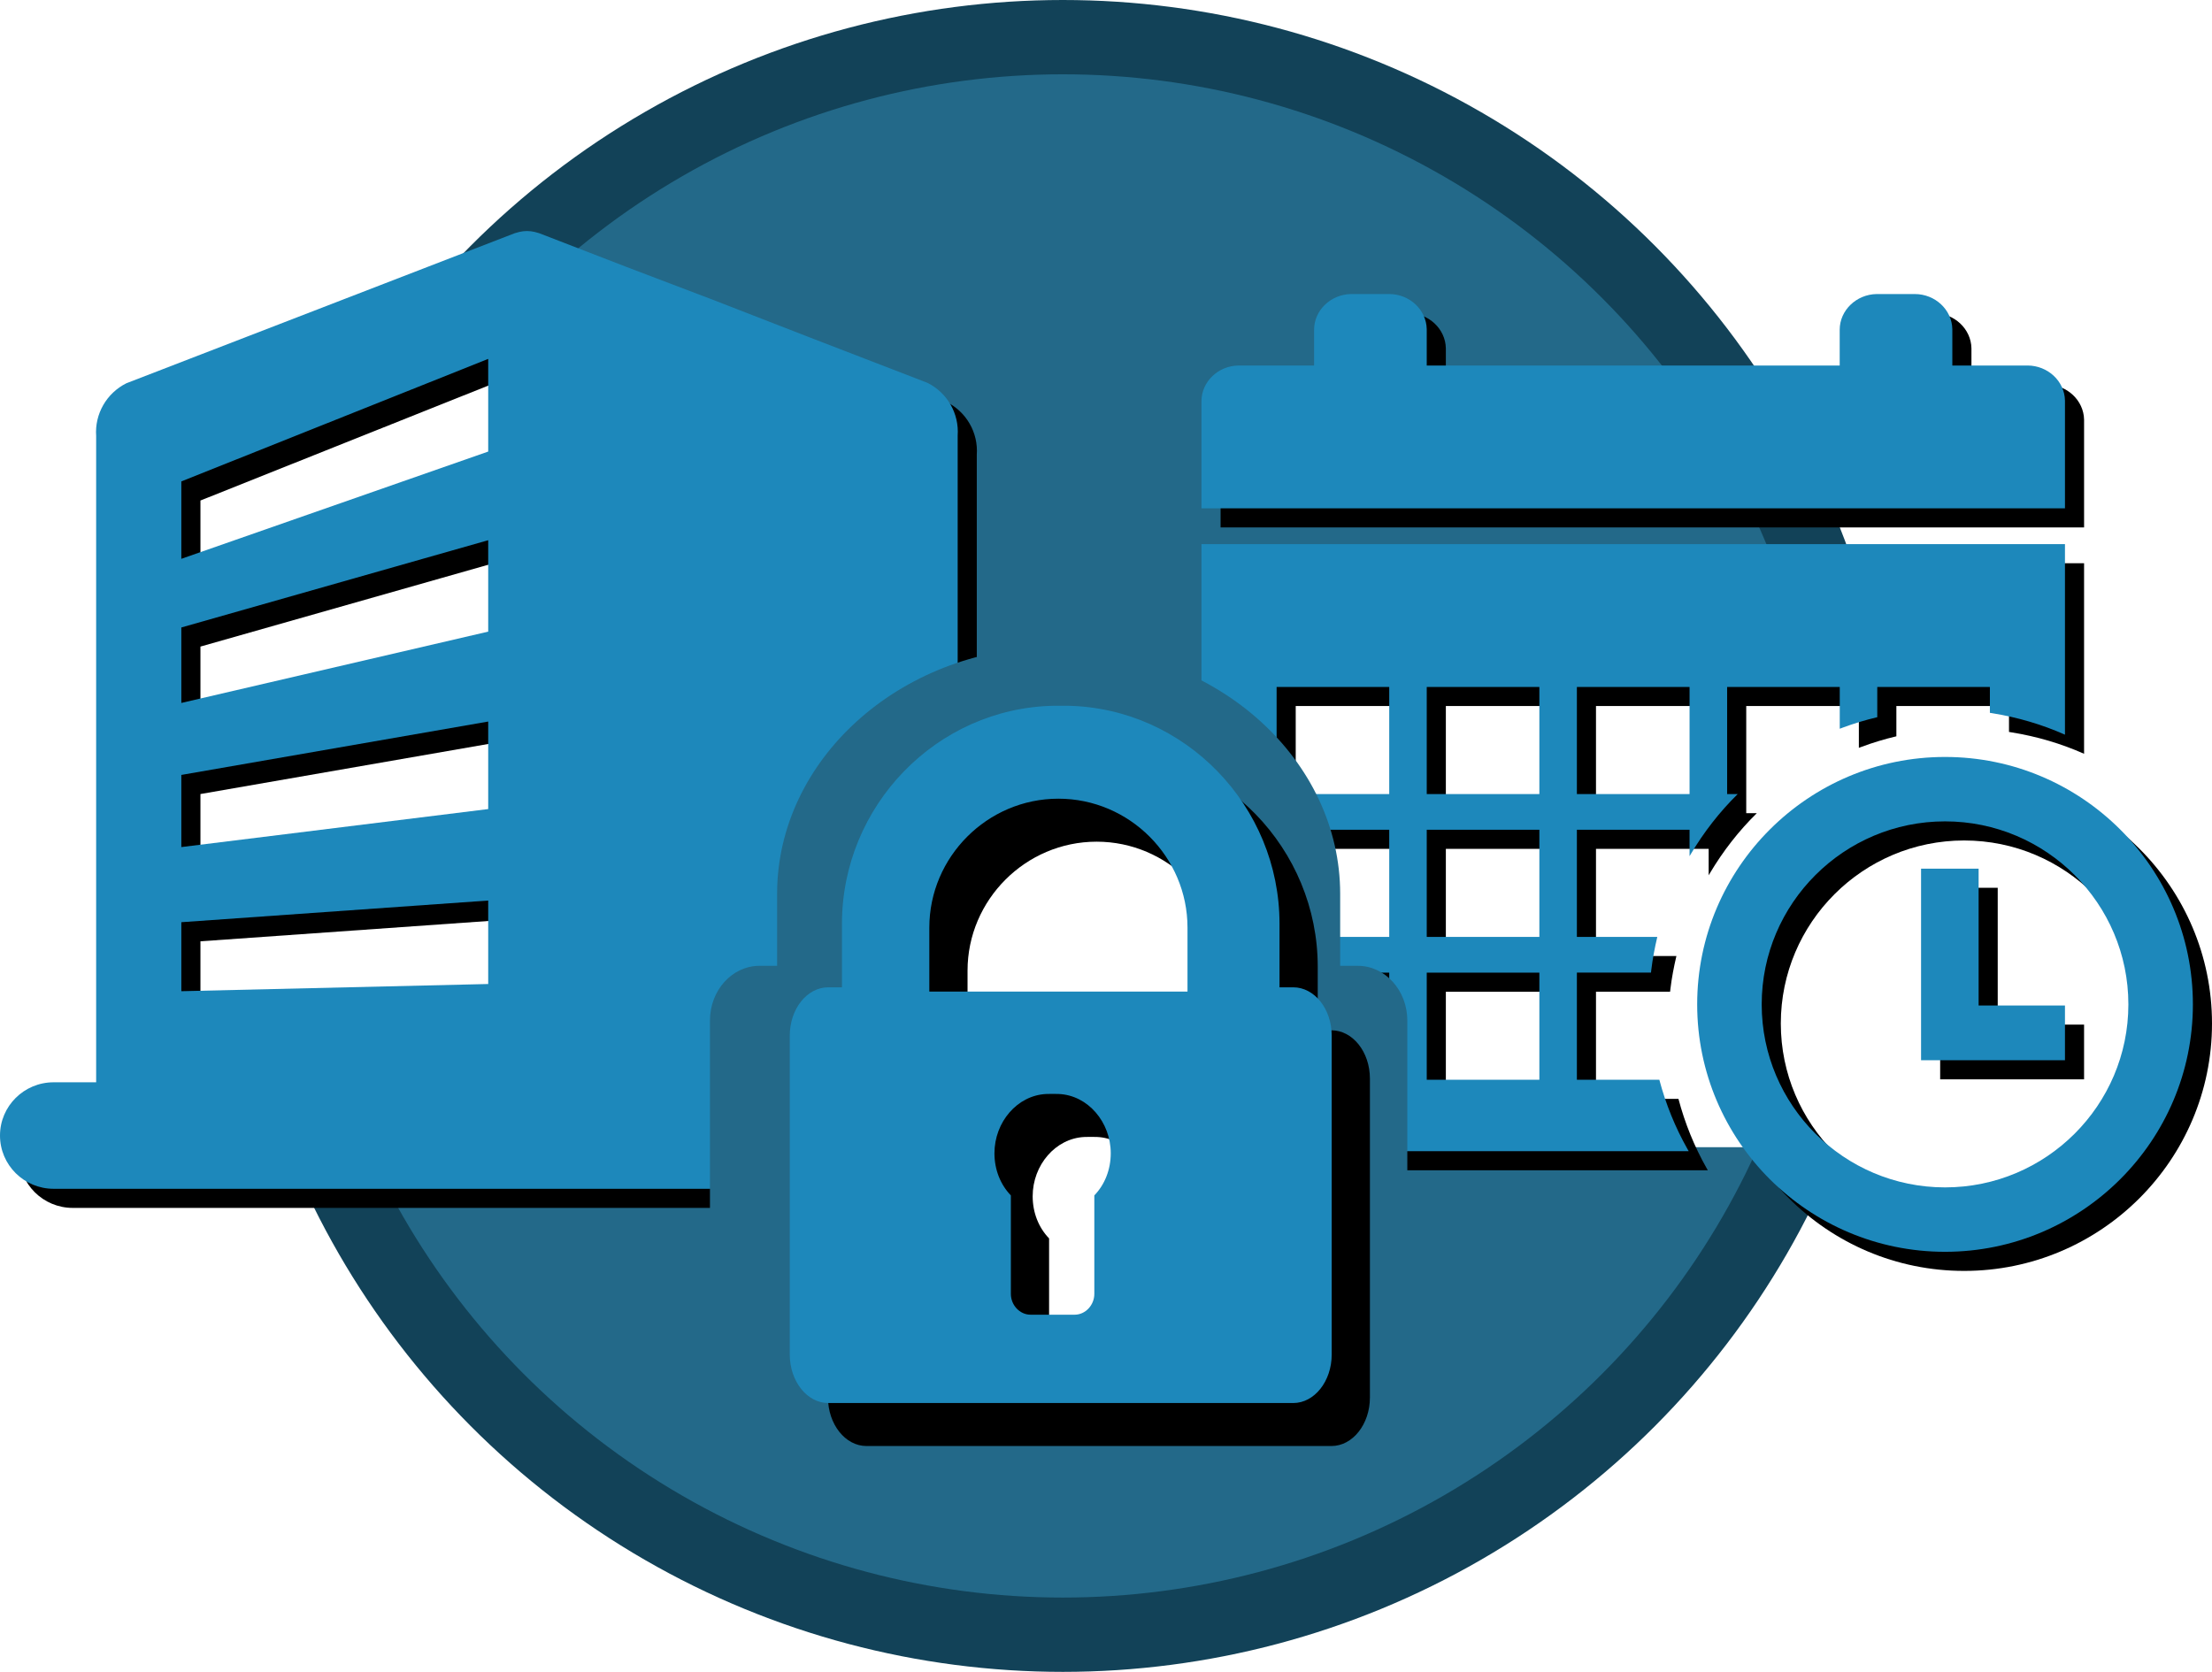<svg width="463px" height="350px" viewBox="0 0 463 350" version="1.1" xmlns="http://www.w3.org/2000/svg" xmlns:xlink="http://www.w3.org/1999/xlink">
    <title>Image &amp; Text - Company, lock, calendar</title>
    <defs>
        <path d="M108.71,0.185 C109.756,-0.062 110.846,-0.062 111.892,0.185 L112.849,0.45 L131.029,7.477 L149.097,14.348 L169.168,22.148 L186.747,28.931 L194.134,31.782 C198.291,33.863 200.782,38.219 200.454,42.829 L200.454,200.503 L11.226,200.503 C5.026,200.503 0,195.512 0,189.355 C0,183.199 5.026,178.208 11.226,178.208 L20.127,178.208 L20.127,42.918 C19.798,38.307 22.29,33.952 26.446,31.87 L107.754,0.45 Z M102.188,140.157 L37.955,144.693 L37.955,159.137 L102.188,157.631 L102.188,140.157 Z M102.188,102.685 L37.955,113.862 L37.955,128.964 L102.188,121.008 L102.188,102.685 Z M102.188,64.725 L37.955,82.993 L37.955,98.791 L102.188,83.861 L102.188,64.725 Z M102.188,26.766 L37.955,52.415 L37.955,68.619 L102.188,46.165 L102.188,26.766 Z" id="path-1"></path>
        <filter x="-1.0%" y="-1.0%" width="104.0%" height="104.0%" filterUnits="objectBoundingBox" id="filter-2">
            <feOffset dx="4" dy="4" in="SourceAlpha" result="shadowOffsetOuter1"></feOffset>
            <feColorMatrix values="0 0 0 0 0.114   0 0 0 0 0.533   0 0 0 0 0.733  0 0 0 0.543 0" type="matrix" in="shadowOffsetOuter1"></feColorMatrix>
        </filter>
        <path d="M162.667,120.302 L150.618,120.302 L150.618,160.402 L180.741,160.402 L180.741,148.944 L162.667,148.944 L162.667,120.302 Z M155.638,187.019 C134.478,187.019 117.264,169.832 117.264,148.706 C117.264,127.579 134.478,110.393 155.638,110.393 C176.798,110.393 194.012,127.579 194.012,148.706 C194.012,169.832 176.798,187.019 155.638,187.019 Z M155.638,96.909 C127.031,96.909 103.759,120.144 103.759,148.706 C103.759,177.267 127.031,200.503 155.638,200.503 C184.245,200.503 207.517,177.267 207.517,148.706 C207.517,120.144 184.245,96.909 155.638,96.909 Z M47.153,104.679 L70.727,104.679 L70.727,82.25 L47.153,82.25 L47.153,104.679 Z M47.153,134.578 L70.727,134.578 L70.727,112.148 L47.153,112.148 L47.153,134.578 Z M47.153,164.489 L70.727,164.489 L70.727,142.06 L47.153,142.06 L47.153,164.489 Z M15.728,104.679 L39.301,104.679 L39.301,82.25 L15.728,82.25 L15.728,104.679 Z M15.728,134.578 L39.301,134.578 L39.301,112.148 L15.728,112.148 L15.728,134.578 Z M78.579,104.679 L102.165,104.679 L102.165,82.25 L78.579,82.25 L78.579,104.679 Z M180.741,52.351 L180.741,92.245 C175.961,90.118 170.865,88.612 165.542,87.754 L165.026,87.673 L165.026,82.25 L141.453,82.25 L141.453,88.585 C138.954,89.172 136.519,89.914 134.147,90.796 L133.601,91.002 L133.601,82.25 L110.028,82.25 L110.028,104.679 L112.24,104.679 C108.443,108.409 105.161,112.64 102.425,117.236 L102.162,117.682 L102.162,112.148 L78.579,112.148 L78.579,134.578 L95.411,134.578 C94.88,136.836 94.437,139.128 94.156,141.47 L94.089,142.056 L78.579,142.056 L78.579,164.489 L95.839,164.489 C97.198,169.617 99.179,174.485 101.735,179.001 L101.985,179.437 L7.862,179.437 C3.595,179.437 0.077,176.145 0,172.092 L0,171.958 L0,52.351 L180.741,52.351 Z M39.301,142.06 L15.728,142.06 L15.728,164.489 L39.301,164.489 L39.301,142.06 Z M39.299,0 C43.566,0 47.074,3.302 47.15,7.345 L47.151,7.479 L47.151,14.961 L133.589,14.961 L133.589,7.479 C133.589,3.42 137.06,0.073 141.31,0.001 L141.451,0 L149.316,0 C153.584,0 157.088,3.302 157.164,7.345 L157.165,7.479 L157.165,14.961 L172.89,14.961 C177.16,14.961 180.665,18.25 180.742,22.296 L180.742,22.43 L180.742,44.859 L0.001,44.859 L0.001,22.43 C0.001,18.367 3.469,15.034 7.723,14.962 L7.863,14.961 L23.574,14.961 L23.574,7.479 C23.574,3.42 27.045,0.073 31.296,0.001 L31.437,0 L39.299,0 Z" id="path-3"></path>
        <filter x="-1.0%" y="-1.0%" width="103.9%" height="104.0%" filterUnits="objectBoundingBox" id="filter-4">
            <feOffset dx="4" dy="4" in="SourceAlpha" result="shadowOffsetOuter1"></feOffset>
            <feColorMatrix values="0 0 0 0 0.114   0 0 0 0 0.533   0 0 0 0 0.733  0 0 0 0.543 0" type="matrix" in="shadowOffsetOuter1"></feColorMatrix>
        </filter>
        <path d="M270.695,206.691 L267.819,206.691 L267.819,193.379 C267.819,168.756 248.065,148.187 223.375,147.748 C222.7,147.736 221.352,147.736 220.678,147.748 C195.987,148.187 176.233,168.756 176.233,193.379 L176.233,206.691 L173.357,206.691 C168.925,206.691 165.31,211.215 165.31,216.801 L165.31,283.573 C165.31,289.153 168.925,293.719 173.357,293.719 L270.695,293.719 C275.126,293.719 278.741,289.153 278.741,283.573 L278.741,216.801 C278.741,211.215 275.127,206.691 270.695,206.691 Z M229.056,250.258 L229.056,270.87 C229.056,273.23 227.183,275.228 224.945,275.228 L215.699,275.228 C213.46,275.228 211.587,273.23 211.587,270.87 L211.587,250.258 C209.415,248.003 208.151,244.884 208.151,241.435 C208.151,234.898 212.941,229.281 219.03,229.022 C219.676,228.994 220.968,228.994 221.614,229.022 C227.703,229.281 232.493,234.898 232.493,241.435 C232.492,244.884 231.228,248.003 229.056,250.258 Z M248.558,207.59 L222.896,207.59 L220.181,207.59 L194.52,207.59 L194.52,194.185 C194.52,179.415 206.651,167.203 221.539,167.203 C236.426,167.203 248.558,179.415 248.558,194.185 L248.558,207.59 L248.558,207.59 Z" id="path-5"></path>
        <filter x="-4.0%" y="-3.1%" width="115.0%" height="112.3%" filterUnits="objectBoundingBox" id="filter-6">
            <feOffset dx="8" dy="9" in="SourceAlpha" result="shadowOffsetOuter1"></feOffset>
            <feColorMatrix values="0 0 0 0 0.114   0 0 0 0 0.533   0 0 0 0 0.733  0 0 0 0.543 0" type="matrix" in="shadowOffsetOuter1"></feColorMatrix>
        </filter>
    </defs>
    <g id="Image-&amp;-Text---Illustrations-/-Logos-/-Icons" stroke="none" stroke-width="1" fill="none" fill-rule="evenodd">
        <g id="Image-&amp;-Text---Company,-lock,-calendar">
            <g id="Group-25" transform="translate(47.483, 0)">
                <ellipse id="Oval" fill="#124258" cx="174.983" cy="175" rx="174.983" ry="175"></ellipse>
                <ellipse id="Oval" fill="#236989" cx="174.983" cy="175" rx="159.429" ry="159.444"></ellipse>
            </g>
            <g id="Group-26" transform="translate(0, 48.367)">
                <polygon id="Rectangle" fill="#FFFFFF" points="32.116 47.692 104.621 19.466 148.902 194.176 32.116 194.176"></polygon>
                <g id="Mask" fill-rule="nonzero">
                    <use fill="black" fill-opacity="1" filter="url(#filter-2)" xlink:href="#path-1"></use>
                    <use fill="#1D88BB" xlink:href="#path-1"></use>
                </g>
            </g>
            <g id="Group-24" transform="translate(251.483, 61.558)">
                <ellipse id="Oval" stroke="#979797" stroke-width="0.879" fill="#FFFFFF" cx="155.638" cy="148.674" rx="40.723" ry="40.683"></ellipse>
                <rect id="Rectangle" fill="#FFFFFF" x="8.768" y="78.352" width="171.957" height="100.251"></rect>
                <g id="Shape">
                    <use fill="black" fill-opacity="1" filter="url(#filter-4)" xlink:href="#path-3"></use>
                    <use fill="#1D88BB" fill-rule="evenodd" xlink:href="#path-3"></use>
                </g>
            </g>
            <path d="M284.214,202.193 L280.514,202.193 L280.514,187.116 C280.514,159.23 255.094,135.935 223.322,135.437 C222.454,135.424 220.719,135.424 219.851,135.437 C188.078,135.935 162.659,159.23 162.659,187.116 L162.659,202.193 L158.958,202.193 C153.255,202.193 148.603,207.316 148.603,213.643 L148.603,289.263 C148.603,295.583 153.255,300.754 158.958,300.754 L284.214,300.754 C289.917,300.754 294.569,295.583 294.569,289.263 L294.569,213.643 C294.569,207.316 289.917,202.193 284.214,202.193 Z M230.472,251.451 L230.472,274.787 C230.472,277.46 228.047,279.721 225.147,279.721 L213.175,279.721 C210.276,279.721 207.85,277.46 207.85,274.787 L207.85,251.451 C205.038,248.897 203.401,245.367 203.401,241.462 C203.401,234.061 209.603,227.701 217.489,227.407 C218.325,227.376 219.999,227.376 220.834,227.407 C228.72,227.701 234.922,234.061 234.922,241.462 C234.921,245.367 233.284,248.897 230.472,251.451 Z M222.358,202.927 L218.874,202.927 L185.943,202.927 L185.943,187.828 C185.943,171.193 201.511,157.438 220.616,157.438 C239.721,157.438 255.289,171.193 255.289,187.828 L255.289,202.927 L222.358,202.927 Z" id="Mask" fill="#236989" fill-rule="nonzero"></path>
            <rect id="Rectangle" fill="#FFFFFF" x="192.569" y="167.085" width="58.914" height="109.045"></rect>
            <g id="Mask" fill-rule="nonzero">
                <use fill="black" fill-opacity="1" filter="url(#filter-6)" xlink:href="#path-5"></use>
                <use fill="#1D88BB" xlink:href="#path-5"></use>
            </g>
        </g>
    </g>
</svg>